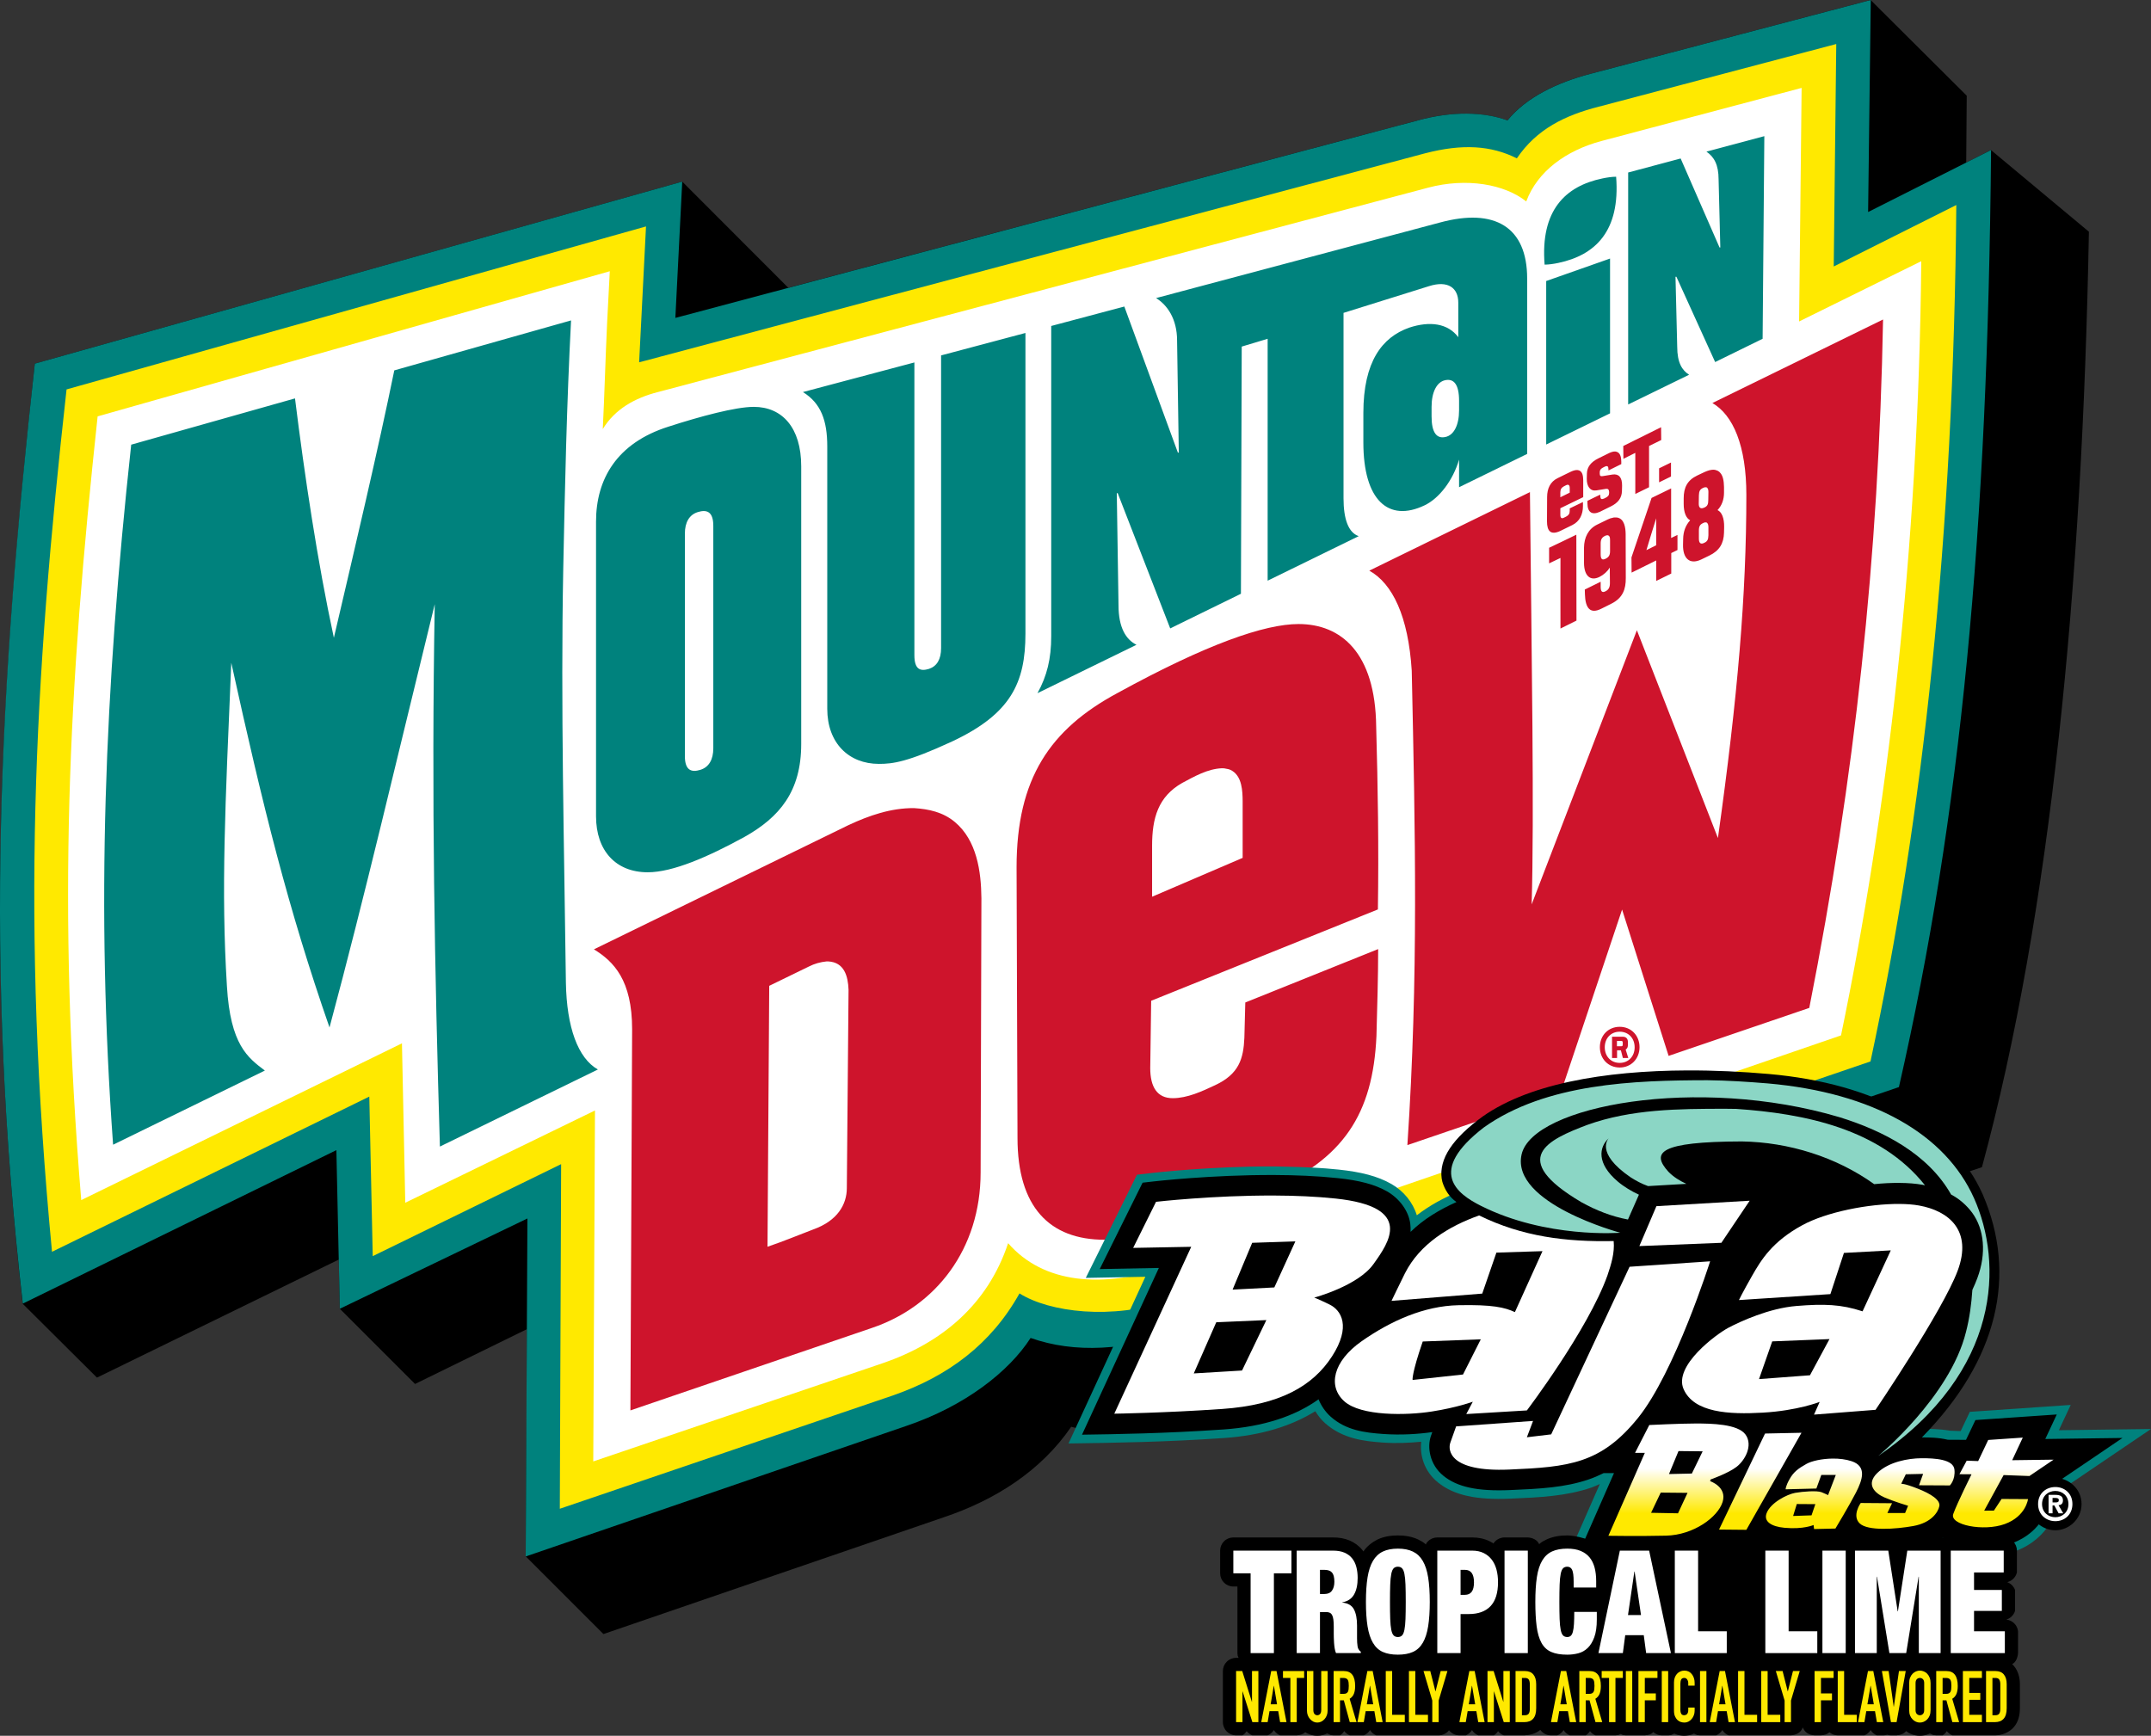 <?xml version="1.0" encoding="UTF-8"?>
<!DOCTYPE svg PUBLIC "-//W3C//DTD SVG 1.1//EN" "http://www.w3.org/Graphics/SVG/1.1/DTD/svg11.dtd">
<svg version="1.1" xmlns="http://www.w3.org/2000/svg" xmlns:xlink="http://www.w3.org/1999/xlink" x="0" y="0" width="1512.898" height="1221.035" viewBox="0, 0, 1512.898, 1221.035">
  <rect x="0" y="0" width="1512.898" height="1221.035" fill="#333333" stroke="none"/>
  <defs>
    <linearGradient id="Gradient_1" gradientUnits="userSpaceOnUse" x1="1287.818" y1="1001.375" x2="1287.818" y2="1080.508">
      <stop offset="0.401" stop-color="#FFFFFF"/>
      <stop offset="0.8" stop-color="#FFE900"/>
    </linearGradient>
  </defs>
  <g id="Layer_1">
    <path d="M879.502,993.372 C822.501,1013.364 787.352,1012.806 753.412,1003.694 C732.211,1034.658 700.038,1055.208 663.68,1067.389 L424.427,1149.496 L369.844,1094.913 L370.681,934.977 L291.922,973.566 L239.012,920.657 L238.268,886.066 L68.197,969.103 L15.938,917.123 C-11.307,676.475 -0.055,480.739 24.493,255.805 L479.847,127.763 L554.422,202.431 L997.129,84.711 C1021.399,78.016 1043.808,78.667 1060.174,84.711 C1073.471,68.345 1095.323,58.023 1118.383,51.979 L1315.7,0 L1383.301,67.322 L1382.929,114.373 L1400.318,105.539 L1469.22,163.005 C1464.664,412.394 1442.347,642.721 1393.995,821.069 z" fill="#000000" id="path3"/>
    <path d="M369.751,1094.913 L370.96,857.147 L239.012,920.657 L236.595,809.073 L16.031,917.031 C-11.4,677.963 -0.334,479.437 24.493,255.805 L479.846,127.763 L475.011,223.632 L997.222,84.711 C1021.491,78.016 1043.901,78.666 1060.267,84.711 C1073.564,68.345 1095.416,58.023 1118.476,51.979 L1315.793,0 L1313.933,149.15 L1400.41,105.54 C1397.993,374.177 1379.303,573.074 1335.599,764.719 L833.473,935.721 C791.629,950.32 755.83,952.086 724.865,941.207 C709.709,964.825 678.744,989.095 637.551,1003.043 z" fill="#00827D" id="path4"/>
    <path d="M393.741,1061.345 L394.671,818.93 L262.165,883.648 L259.748,771.414 L36.581,880.58 C14.636,650.532 23.935,479.344 46.809,273.938 L454.368,159.286 L449.533,254.876 L1002.615,107.771 C1028.651,101.076 1048.736,102.285 1066.869,111.398 C1080.816,90.755 1100.808,81.084 1124.52,75.04 L1291.523,30.965 L1289.756,187.46 L1375.955,144.222 C1374.095,376.502 1352.615,574.376 1315.607,746.68 L823.151,914.706 C781.959,928.654 738.255,923.168 717.054,909.871 C697.062,945.67 666.749,968.08 628.531,981.47 z" fill="#FFE900" id="path5"/>
    <path d="M282.716,733.94 L57.132,844.222 C40.115,637.886 48.112,484.366 68.662,292.907 L428.891,190.808 L427.031,226.793 C425.822,252.272 425.171,277.564 423.962,301.833 C432.424,287.885 446.372,279.981 462.738,275.797 L1004.382,132.04 C1031.627,124.787 1058.315,129.623 1073.471,141.711 C1081.375,120.51 1101.367,105.911 1126.288,99.216 L1267.162,61.836 L1265.395,226.142 L1351.314,183.741 C1349.455,388.124 1327.045,573.074 1294.871,728.361 L821.851,890.901 C775.171,906.709 733.885,902.989 709.058,874.536 C694.552,918.239 661.728,944.926 621.093,958.874 L417.267,1028.056 L418.476,781.177 L285.041,846.082 z" fill="#FFFFFF" id="path6"/>
    <path d="M420.521,752.352 L309.403,806.563 C305.776,684.008 303.359,562.103 305.776,425.04 C278.531,536.066 256.68,630.076 231.759,722.783 C202.654,639.095 185.08,568.147 162.67,466.233 C158.393,567.496 155.417,625.705 159.602,693.678 C162.019,734.964 174.201,743.984 186.289,753.096 L79.541,805.261 C67.452,638.444 73.497,486.225 92.28,312.806 L207.49,280.261 C214.185,334.193 223.297,395.285 234.828,448.659 C249.427,386.172 265.792,316.991 277.322,260.548 L401.645,225.399 C398.577,284.818 397.368,340.609 396.159,400.12 C394.299,497.105 396.81,594.183 398.019,691.26 C398.577,722.876 406.573,744.449 420.521,752.352 z M470.083,300.16 C492.493,292.907 517.413,286.212 530.152,286.212 C550.144,286.212 563.534,300.811 563.534,328.056 L563.534,523.327 C563.534,556.709 548.377,574.842 523.55,588.79 C498.072,602.738 473.244,613.617 455.577,613.617 C433.167,613.617 419.219,598.46 419.219,574.191 L419.219,366.924 C419.219,337.169 433.725,311.69 470.083,300.16 z M501.698,369.9 C501.698,359.579 496.863,358.37 490.819,360.229 C484.775,362.089 481.706,367.482 481.706,375.386 L481.706,531.882 C481.706,542.203 486.542,543.412 492.586,541.553 C498.63,539.693 501.698,534.3 501.698,526.395 z M661.821,250.041 L721.239,234.233 L721.239,445.776 C721.239,480.367 710.917,502.219 669.724,521.56 C638.202,536.159 627.881,537.368 618.21,537.368 C597.009,537.368 581.852,522.769 581.852,498.592 L581.852,314.108 C581.852,295.883 577.482,283.702 564.743,275.798 L643.13,254.969 L643.13,460.84 C643.13,471.161 647.408,472.37 653.452,470.511 C658.938,468.651 661.914,463.816 661.914,455.912 L661.914,250.041 z M1025.676,212.846 C1025.676,202.525 1018.423,197.038 1005.033,201.316 L944.964,220.099 L944.964,350.559 C944.964,365.158 948.404,374.735 955.657,377.152 L891.59,408.489 L891.59,238.324 L873.364,243.811 L872.806,417.694 L823.059,442.057 L786.143,346.932 L785.492,346.932 L786.701,425.784 C786.701,441.592 792.001,449.961 799.347,453.587 L729.701,487.62 C736.396,475.532 739.371,463.351 739.371,447.636 L739.371,229.305 L790.792,215.636 L828.452,318.385 L829.103,318.385 L827.894,239.533 C827.894,224.376 821.013,214.52 813.109,209.685 L1012.937,156.496 C1051.154,146.175 1074.122,159.472 1074.122,195.923 L1074.122,319.315 L1026.234,342.748 L1026.234,323.314 C1021.956,337.913 1012.286,350.559 1001.964,355.487 C976.486,367.668 958.912,351.861 958.912,311.226 L958.912,290.583 C958.912,254.225 972.209,237.209 991.085,230.514 C1005.684,225.678 1018.423,227.445 1025.676,237.209 z M1016.563,267.429 C1010.519,268.638 1006.893,275.891 1006.893,286.212 L1006.893,292.907 C1006.893,304.438 1010.519,308.715 1016.563,307.413 C1022.607,306.204 1026.234,298.951 1026.234,288.63 L1026.234,281.935 C1026.234,270.498 1022.607,266.22 1016.563,267.429 z M1096.066,184.95 C1092.998,185.601 1089.371,186.159 1086.396,186.159 C1083.327,147.942 1100.995,130.925 1127.031,125.532 C1130.099,124.881 1133.726,124.323 1136.701,124.323 C1139.677,162.541 1122.102,179.464 1096.066,184.95 z M1132.424,290.769 L1087.512,312.713 L1087.512,197.689 L1132.424,181.882 z M1145.163,284.538 L1145.163,121.348 L1182.079,111.491 L1209.417,174.071 L1209.975,174.071 L1208.766,126.183 C1208.766,115.862 1205.604,110.375 1200.211,106.656 L1240.939,95.776 L1239.73,238.324 L1206.348,254.69 L1179.103,194.714 L1178.452,194.714 L1179.661,243.811 C1179.661,255.341 1183.194,260.548 1188.03,263.617 z" fill="#00827D" id="path7-5"/>
    <path d="M642.842,568.472 L642.842,568.472 C626.646,568.367 611.324,573.649 596.823,580.42 L417.731,667.827 C431.679,676.382 444.604,689.493 444.604,724.084 L443.395,992.163 L613.281,934.14 C658.194,918.983 689.716,878.72 689.716,824.788 L690.274,631.935 C690.098,612.984 687.02,591.069 671.501,578.178 C663.207,571.289 653.334,569.145 642.842,568.472 L642.842,568.472 z M581.439,676.311 L582.542,676.323 C593.781,676.928 596.458,686.566 596.823,696.281 L595.614,835.76 C595.614,847.291 589.012,858.821 571.995,864.865 C559.256,869.701 552.561,872.676 539.822,877.046 L541.031,693.491 L568.927,679.915 C572.938,677.858 576.986,676.778 581.439,676.311 L581.439,676.311 z M913.348,438.988 L913.348,438.988 C889.637,438.988 849.002,452.936 785.957,487.527 C738.627,513.005 715.008,547.596 715.008,610.083 L715.659,800.519 C715.659,849.058 738.162,872.118 776.937,872.118 C806.693,872.118 835.798,860.588 891.59,838.178 C944.964,815.676 965.606,783.595 968.117,728.919 C968.675,707.626 969.326,687.633 969.326,667.641 L875.875,705.208 L875.224,730.035 C874.573,744.634 871.598,755.513 854.581,763.417 C845.469,767.695 835.147,772.53 824.826,772.53 C813.853,772.53 809.018,764.626 809.018,751.329 L809.669,703.999 L969.139,639.745 C969.791,596.693 969.14,553.64 967.931,511.145 C967.373,458.98 943.104,438.988 913.348,438.988 L913.348,438.988 z M859.416,540.436 L861.082,540.508 C863.592,540.998 864.655,540.951 866.84,542.357 C873.55,546.677 873.942,556.372 874.015,563.497 L874.015,603.481 L810.32,630.819 L810.32,595.019 C810.32,575.585 814.504,560.428 831.521,550.758 C840.181,546.152 849.352,540.851 859.416,540.436 z M1324.44,224.748 L1324.44,224.748 L1204.395,283.515 C1218.994,291.977 1228.292,313.55 1228.292,348.141 C1228.292,418.531 1222.248,490.038 1208.3,589.533 L1151.3,443.358 L1077.282,636.212 C1079.142,572.516 1077.283,463.258 1076.074,346.188 L963.095,401.422 C979.461,410.534 990.527,433.595 992.944,471.812 C995.362,584.047 997.78,687.261 989.876,805.54 L1097.739,768.717 L1140.885,639.838 L1173.616,742.774 L1272.554,709.02 C1304.634,546.48 1321.372,392.123 1324.44,224.748 L1324.44,224.748 z M1139.212,722.317 C1131.122,722.317 1125.264,728.454 1125.264,736.637 C1125.264,744.82 1131.122,750.957 1139.212,750.957 C1147.208,750.957 1153.16,744.82 1153.16,736.637 C1153.16,728.454 1147.302,722.317 1139.212,722.317 L1139.212,722.317 z M1139.212,725.758 C1145.256,725.758 1149.719,730.221 1149.719,736.73 C1149.719,743.146 1145.349,747.703 1139.212,747.702 C1133.075,747.703 1128.704,743.146 1128.704,736.73 C1128.704,730.314 1133.075,725.758 1139.212,725.758 L1139.212,725.758 z M1141.257,729.291 L1133.818,729.291 L1133.818,744.262 L1137.352,744.262 L1137.352,738.869 L1140.048,738.869 L1141.443,744.262 L1145.256,744.262 L1143.396,738.311 C1144.512,737.66 1144.977,736.637 1144.977,735.056 L1144.977,733.011 C1144.977,730.686 1143.768,729.291 1141.257,729.291 L1141.257,729.291 z M1140.327,732.267 C1141.071,732.267 1141.35,732.639 1141.35,733.383 L1141.35,734.963 C1141.35,735.707 1140.978,735.986 1140.328,735.986 L1137.259,735.986 L1137.259,732.267 L1140.327,732.267 z M1108.712,376.129 C1101.087,379.849 1097.275,381.708 1089.557,385.335 L1089.557,396.307 C1092.812,394.82 1094.392,393.983 1097.554,392.495 C1097.554,412.115 1097.461,421.972 1097.554,442.149 C1102.11,439.918 1104.342,438.802 1108.805,436.57 C1108.712,412.022 1108.805,400.12 1108.712,376.129 z M1136.25,364.005 L1135.059,364.04 C1131.747,364.914 1133.164,364.392 1130.75,365.436 C1127.774,366.924 1126.287,367.668 1123.311,369.062 C1117.081,372.131 1114.198,378.082 1114.105,385.242 L1114.105,396.121 C1114.198,405.141 1118.569,408.953 1124.892,405.885 C1128.053,404.304 1130.564,401.98 1132.238,399.283 C1132.331,403.467 1132.331,405.606 1132.331,409.79 C1132.424,413.045 1131.494,414.812 1129.262,415.927 C1129.169,415.927 1129.169,416.02 1129.076,416.02 C1126.844,417.136 1125.822,416.02 1125.822,412.859 L1125.822,409.232 C1121.358,411.371 1119.127,412.487 1114.663,414.719 C1114.663,416.02 1114.756,416.764 1114.756,418.066 C1115.035,427.737 1118.383,432.2 1126.287,428.202 C1129.076,426.807 1130.564,426.063 1133.354,424.668 C1141.35,420.67 1143.582,414.533 1143.489,406.536 C1143.489,394.076 1143.396,387.939 1143.396,375.664 C1143.332,371.464 1142.623,364.978 1137.432,364.066 L1136.25,364.005 z M1131.03,376.544 C1131.326,376.79 1131.704,376.961 1131.919,377.28 C1132.442,378.059 1132.404,379.233 1132.424,380.128 L1132.424,387.753 C1132.424,390.542 1131.494,391.937 1129.448,392.96 C1129.355,392.96 1129.355,393.053 1129.262,393.053 C1127.03,394.169 1125.822,393.518 1125.822,389.891 L1125.822,382.266 C1125.822,379.477 1126.752,378.082 1128.704,377.059 C1128.797,377.059 1128.797,377.059 1128.89,376.966 C1130.119,376.472 1129.416,376.657 1131.03,376.544 z M1175.383,343.584 C1169.897,346.281 1167.107,347.583 1161.621,350.279 C1155.949,367.017 1153.16,375.292 1147.487,392.123 C1147.487,396.4 1147.487,398.539 1147.58,402.816 C1154.554,399.376 1157.995,397.609 1164.876,394.262 L1164.876,408.674 C1169.153,406.629 1171.292,405.513 1175.476,403.467 L1175.476,389.054 C1177.243,388.218 1178.08,387.753 1179.847,386.916 L1179.846,376.315 C1178.08,377.152 1177.15,377.617 1175.383,378.454 L1175.383,343.584 z M1164.876,364.599 L1164.876,383.568 C1162.086,384.963 1160.691,385.614 1157.995,387.009 C1160.691,377.989 1162.086,373.526 1164.876,364.599 z M1206.158,330.509 C1203.567,330.15 1201.228,331.045 1198.909,332.054 C1196.863,332.984 1195.84,333.449 1193.795,334.471 C1186.728,337.819 1184.217,343.026 1184.217,350.558 L1184.217,354.556 C1184.217,360.322 1185.891,364.599 1188.773,365.994 C1185.519,369.527 1183.938,373.991 1183.845,379.105 C1183.845,380.779 1183.752,381.615 1183.752,383.196 C1183.566,392.588 1188.215,397.516 1196.491,393.611 C1198.816,392.495 1199.932,391.937 1202.256,390.821 C1209.416,387.381 1212.392,382.173 1212.578,374.735 C1212.578,373.154 1212.671,372.317 1212.671,370.736 C1212.764,364.599 1211.09,360.229 1208.021,358.834 C1211.09,355.579 1212.578,351.395 1212.578,346.56 L1212.578,342.561 C1212.453,338.687 1212.117,333.461 1208.291,331.26 C1207.638,330.885 1206.869,330.76 1206.158,330.509 z M1200.171,367.491 C1201.471,368.179 1201.529,369.431 1201.605,370.736 L1201.605,376.501 C1201.512,379.663 1200.862,380.872 1198.63,381.894 C1198.537,381.894 1198.444,381.894 1198.444,381.987 C1196.305,383.01 1194.91,382.173 1194.91,379.012 L1194.91,373.247 C1194.91,370.271 1195.654,368.969 1197.886,367.947 C1197.979,367.947 1197.979,367.854 1198.072,367.854 C1199.269,367.373 1198.58,367.545 1200.171,367.491 z M1200.171,342.773 C1201.493,343.435 1201.531,344.7 1201.605,346.002 C1201.512,348.233 1201.512,349.442 1201.512,351.674 C1201.512,354.743 1200.955,356.044 1198.723,357.067 C1198.63,357.067 1198.537,357.067 1198.444,357.16 C1196.212,358.183 1194.724,357.253 1194.817,354.185 C1194.91,351.953 1194.91,350.744 1194.91,348.512 C1195.003,345.444 1195.654,344.235 1197.886,343.212 C1197.979,343.212 1197.979,343.212 1198.072,343.119 C1199.273,342.671 1198.583,342.835 1200.171,342.773 z M1109.38,330.649 C1107.641,330.593 1106.073,331.26 1104.528,331.961 C1100.994,333.728 1099.227,334.565 1095.601,336.331 C1090.394,338.842 1088.162,343.677 1088.162,349.628 C1088.069,356.509 1088.069,359.857 1088.069,366.738 C1088.069,373.712 1090.766,376.594 1097.368,373.526 C1100.808,371.852 1102.482,371.015 1105.922,369.341 C1111.13,366.738 1113.361,361.81 1113.361,356.044 L1113.361,353.162 C1109.642,354.929 1107.782,355.858 1104.063,357.625 L1104.063,359.392 C1104.063,361.345 1103.226,362.553 1101.552,363.39 C1100.901,363.762 1100.529,363.855 1099.878,364.227 C1098.391,364.971 1097.461,364.413 1097.461,362.181 L1097.461,357.532 C1103.877,354.464 1107.131,352.883 1113.547,349.721 L1113.547,337.819 C1113.475,335.473 1113.335,332.078 1110.784,330.967 C1110.344,330.775 1109.848,330.755 1109.38,330.649 z M1103.105,341.016 C1104.003,341.507 1104.015,342.4 1104.063,343.305 L1104.063,346.56 C1101.459,347.862 1100.157,348.512 1097.461,349.814 L1097.461,346.281 C1097.461,344.235 1098.298,343.026 1099.971,342.096 C1100.622,341.725 1100.994,341.632 1101.645,341.26 C1102.484,340.939 1102.004,341.053 1103.105,341.016 z M1136.3,317.637 C1134.716,317.485 1133.282,318.044 1131.866,318.664 C1128.797,320.152 1127.216,320.989 1124.148,322.476 C1119.034,324.987 1116.244,328.52 1116.151,333.077 C1116.058,334.565 1116.058,335.308 1116.058,336.703 C1115.965,342.282 1118.569,345.63 1122.753,344.979 C1125.543,344.514 1126.938,344.328 1129.727,343.863 C1130.843,343.77 1131.68,344.235 1131.773,346.002 L1131.773,346.746 C1131.773,348.512 1130.936,349.349 1129.262,350.186 C1128.797,350.465 1128.611,350.558 1128.146,350.744 C1126.38,351.488 1125.636,351.116 1125.543,348.884 L1125.543,347.954 C1121.916,349.628 1120.15,350.558 1116.523,352.325 L1116.523,354.092 C1116.523,360.322 1119.685,362.553 1125.264,360.043 C1128.332,358.462 1129.913,357.718 1132.982,356.23 C1138.096,353.72 1140.7,350.279 1140.792,345.351 C1140.885,343.863 1140.885,343.119 1140.885,341.724 C1140.978,335.68 1138.468,333.17 1134.097,333.821 C1131.308,334.286 1130.006,334.472 1127.216,334.936 C1125.822,335.122 1125.171,334.844 1125.171,333.17 L1125.171,332.333 C1125.171,330.38 1126.194,329.543 1127.681,328.799 C1128.146,328.52 1128.332,328.427 1128.797,328.241 C1130.564,327.405 1131.308,328.055 1131.308,330.194 L1131.308,330.938 C1134.934,329.171 1136.701,328.241 1140.327,326.475 L1140.327,324.801 C1140.259,322.456 1140.037,319.25 1137.624,318.028 C1137.214,317.82 1136.742,317.768 1136.301,317.638 z M1168.316,300.531 C1157.716,305.832 1152.323,308.435 1141.722,313.736 C1141.815,317.362 1141.815,319.129 1141.815,322.755 C1145.163,321.082 1146.836,320.245 1150.184,318.571 L1150.184,347.49 C1154.089,345.537 1155.949,344.7 1159.854,342.747 L1159.854,313.735 C1163.388,312.062 1164.969,311.225 1168.409,309.551 C1168.316,305.925 1168.316,304.158 1168.316,300.532 z M1175.29,325.359 C1171.943,327.033 1170.269,327.777 1166.921,329.45 L1166.921,339.307 C1170.269,337.633 1171.943,336.889 1175.29,335.215 L1175.29,325.359 z" fill="#CE142C"/>
    <path d="M896.403,820.536 C851.59,820.351 810.743,825.087 810.743,825.087 L799.688,826.358 L763.68,898.95 L805.579,898.164 L751.535,1015.428 C784.034,1014.955 819.733,1014.442 860.949,1011.591 C887.112,1009.783 908.283,1003.15 925.112,992.738 C927.008,995.769 929.182,998.644 931.925,1001.09 C944.294,1012.117 959.271,1013.833 972.556,1014.78 C982.131,1015.457 991.216,1015.007 999.629,1014.21 C998.526,1023.693 1001.594,1034.864 1011.361,1042.811 C1022.802,1052.114 1038.809,1055.238 1062.286,1054.243 C1083.525,1053.341 1101.604,1052.487 1119.355,1046.432 C1121.393,1045.743 1123.282,1044.788 1125.234,1043.95 L1100.529,1100.154 C1131.328,1100.671 1152.733,1101.041 1172.713,1100.58 C1180.721,1100.395 1188.094,1098.635 1194.842,1096.161 L1240.574,1096.586 L1242.819,1092.636 C1246.536,1093.839 1250.197,1094.636 1253.625,1094.958 C1255.333,1095.114 1256.633,1095.034 1258.156,1095.07 L1303.101,1095.307 L1304.517,1092.957 C1311.967,1096.073 1319.104,1095.723 1324.55,1095.772 C1333.531,1095.852 1342.465,1094.805 1349.859,1093.462 C1356.074,1092.335 1361.302,1090.065 1365.978,1087.347 C1371.375,1090.82 1376.772,1092.444 1381.8,1093.426 C1392.675,1095.559 1405.181,1095.675 1417.543,1091.157 C1429.496,1086.786 1437.487,1078.883 1441.83,1071.621 C1446.208,1064.295 1447.139,1056.866 1447.139,1056.866 L1447.147,1056.805 L1448.021,1049.199 L1512.898,1005.248 L1448.097,1006.11 L1456.441,988.306 L1385.477,993.175 L1379.042,1006.707 L1371.692,1006.455 C1363.737,1005.119 1356.804,1005.128 1351.699,1005.159 C1346.418,1005.188 1340.091,1005.633 1333.451,1007.161 C1374.764,943.017 1389.335,919.199 1396.111,901.047 C1403.076,882.378 1401.665,863.295 1391.668,849.683 C1381.916,836.398 1367.173,830.356 1353.343,827.874 C1347.87,826.895 1342.188,826.495 1336.294,826.45 C1310.88,826.25 1280.194,831.663 1257.719,843.96 C1256.553,844.602 1255.554,845.288 1254.448,845.945 L1270.67,821.815 L1151.189,828.788 L1143.514,846.743 C1133.943,837.028 1121.088,831.884 1108.064,829.249 C1100.245,827.665 1092.033,826.932 1083.632,826.96 C1075.229,826.987 1066.623,827.782 1058.014,829.281 C1036.586,833.007 1014.445,841.097 996.521,854.9 C993.767,845.838 987.303,837.866 978.671,832.91 C968.862,827.284 956.997,824.402 941.581,822.765 C929.495,821.486 917.012,820.961 904.686,820.736 z" fill="#00827D"/>
    <path d="M1186.672,753.004 C1205.898,752.932 1225.277,753.854 1243.995,755.503 C1319.542,762.15 1373.108,792.311 1394.528,840.184 C1418.938,896.729 1405.416,956.513 1351.735,1011.194 L1351.735,1011.194 C1356.796,1011.166 1363.151,1011.187 1369.983,1012.811 L1382.791,1012.878 L1389.415,998.957 L1446.622,995.031 L1438.541,1012.277 L1492.825,1011.551 L1442.344,1045.754 L1441.156,1056.052 C1441.156,1056.052 1440.286,1062.427 1436.646,1068.521 C1433,1074.617 1426.015,1081.63 1415.47,1085.482 C1404.375,1089.541 1393.02,1089.476 1382.959,1087.503 C1377.931,1086.517 1373.339,1086.659 1368.508,1083.331 C1367.854,1082.881 1367.184,1082.216 1366.514,1081.651 C1361.843,1085.047 1355.909,1086.229 1348.78,1087.524 C1341.687,1088.807 1333.07,1089.809 1324.601,1089.737 C1317.316,1089.672 1310.018,1090.435 1302.247,1085.017 L1299.637,1089.352 L1254.187,1088.947 C1249.375,1088.498 1244.732,1087.68 1240.088,1085.214 L1237.077,1090.515 L1194.041,1090.118 C1187.477,1092.652 1180.303,1094.364 1172.573,1094.545 C1152.764,1095.002 1131.425,1094.633 1109.712,1094.268 L1135.198,1036.284 L1127.888,1036.284 C1124.464,1037.992 1120.983,1039.5 1117.407,1040.718 C1100.687,1046.42 1083.236,1047.31 1062.029,1048.212 C1039.197,1049.178 1024.987,1046.107 1015.175,1038.128 C1005.359,1030.144 1003.755,1017.811 1006.441,1010.128 C1006.866,1008.913 1006.963,1008.668 1007.404,1007.422 C997.568,1008.844 985.318,1009.631 972.981,1008.756 C959.904,1007.826 946.745,1006.21 935.939,996.579 C932.178,993.226 929.318,988.989 927.39,984.37 C910.91,996.17 888.82,1003.612 860.536,1005.569 C819.504,1008.408 783.945,1008.917 761.03,1009.25 L815.089,891.946 L773.505,892.727 L803.638,831.98 L811.437,831.085 C811.437,831.085 852.007,826.39 896.379,826.575 C911.171,826.634 926.431,827.233 940.943,828.772 C955.939,830.359 966.917,833.131 975.667,838.15 C984.412,843.167 990.827,852.029 991.914,860.941 C992.155,862.903 992.179,864.759 992.123,866.568 C1001.416,857.478 1012.63,850.882 1024.409,845.588 C1019.442,842.172 1016.262,837.092 1014.49,831.426 C1012.858,825.123 1013.965,817.797 1018.071,810.559 C1022.172,803.326 1029.101,795.892 1039.699,787.745 C1072.711,762.375 1128.999,753.216 1186.672,753.004 z" fill="#000000"/>
    <path d="M1040.343,855.017 C1070.772,869.955 1101.516,873.713 1134.971,873.033 C1135.745,881.386 1133.211,889.421 1130.583,897.238 C1116.801,935.607 1073.925,992.18 1073.925,992.18 L1031.302,994.734 L1035.897,986.057 C1035.897,986.057 1024.922,990.14 1007.055,992.946 C989.192,995.753 957.287,996.266 945.546,985.801 C933.806,975.336 937.382,957.725 957.8,943.434 C978.217,929.144 1001.694,918.677 1025.688,918.168 C1049.678,917.655 1058.356,919.701 1065.5,923.016 L1084.9,880.141 L1052.486,881.159 L1042.533,910 L978.726,915.105 C978.726,915.105 984.3,903.473 988.169,895.707 C998.671,875.009 1019.113,862.552 1040.343,855.017 z M1041.51,942.158 L1000.675,943.691 C992.764,966.659 993.53,970.744 993.53,970.744 L1029.005,966.915 L1041.51,942.158 z" fill="#FFFFFF"/>
    <path d="M1213.399,779.97 L1221.167,780.065 C1269.233,783.353 1322.344,793.985 1353.959,833.821 L1352.337,833.479 C1347.272,832.573 1341.916,832.184 1336.25,832.14 C1330.222,832.065 1324.201,832.402 1318.207,833.005 C1291.402,813.811 1258.038,803.48 1225.148,802.957 C1166.434,803.106 1161.447,810.921 1173.391,824.193 C1176.951,827.901 1181.448,830.652 1186.09,832.799 L1159.161,834.371 C1154.806,832.82 1150.732,830.654 1146.847,828.174 C1121.229,810.603 1131.586,800.635 1131.586,800.635 C1124.621,806.939 1122.802,818.387 1137.882,831.182 C1142.084,834.747 1147.728,838.154 1152.733,840.413 L1145.021,857.888 C1133.498,855.748 1122.556,851.422 1112.343,845.757 C1059.976,814.822 1089.119,801.63 1116.325,791.345 C1147.342,780.164 1180.836,779.99 1213.399,779.97 z" fill="#8BD6C5"/>
    <path d="M896.318,841.013 C852.997,840.837 813.089,845.428 813.089,845.428 L797.01,877.843 L837.844,877.077 L783.737,994.478 C783.737,994.478 818.959,993.969 859.537,991.162 C900.12,988.351 923.344,975.083 936.869,954.152 C950.398,933.225 943.505,921.742 935.085,917.655 C926.66,913.574 924.366,912.808 924.366,912.808 C924.366,912.808 954.993,904.64 965.964,889.327 C976.938,874.014 994.805,849.001 939.423,843.131 C925.577,841.663 910.757,841.074 896.318,841.013 z M911.095,873.248 L896.291,905.663 L866.939,907.194 L880.721,874.27 z M890.677,928.63 L873.575,964.108 L839.633,966.15 L855.455,930.162 z M890.677,928.63" fill="#FFFFFF"/>
    <path d="M1200.974,759.888 C1215.148,760.056 1229.289,760.984 1243.409,762.146 C1317.489,768.662 1368.288,797.869 1388.437,842.906 C1408.585,887.947 1408.233,964.301 1321.118,1024.158 C1321.118,1024.158 1371.492,982.673 1382.751,937.042 C1385.283,927.316 1386.579,917.359 1387.266,907.354 C1389.958,901.268 1388.815,904.045 1390.774,899.054 C1397.21,881.82 1395.702,864.799 1387.081,853.055 C1383.156,847.801 1378.135,843.367 1372.315,840.317 C1356.015,811.537 1324.246,795.329 1293.855,785.919 C1194.294,756.288 1077.912,777.76 1070.205,812.132 C1062.502,846.507 1139.623,867.191 1139.623,867.191 C1139.623,867.191 1087.402,871.383 1041.395,848.147 C1024.981,839.857 1003.19,824.217 1043.765,793.033 C1087.463,762.052 1149.352,759.943 1200.974,759.888 z" fill="#8BD6C5"/>
    <path d="M1336.134,846.928 C1314.321,846.755 1284.641,852.574 1267.547,861.928 C1246.504,873.44 1238.762,886.147 1232.21,897.659 C1225.658,909.171 1223.079,914.531 1223.079,914.531 L1287.395,910.362 L1296.927,881.38 L1329.878,879.595 L1310.026,922.471 C1294.942,917.511 1283.028,917.114 1263.573,918.702 C1244.122,920.29 1224.07,929.621 1215.734,933.988 C1207.397,938.353 1176.828,960.784 1184.173,977.26 C1191.515,993.737 1215.734,995.127 1239.953,993.737 C1264.171,992.349 1279.853,986.194 1279.853,986.194 L1275.884,995.127 L1319.157,991.751 C1319.157,991.751 1366.403,922.074 1376.924,893.886 C1387.446,865.697 1370.77,851.804 1349.731,848.03 C1345.785,847.325 1341.166,846.964 1336.134,846.928 z M1286.766,941.994 L1273.024,967.452 L1237.198,970.147 L1246.492,943.611 z M1286.766,941.994" fill="#FFFFFF"/>
    <path d="M1230.63,844.662 L1165.038,848.491 L1153.042,876.568 L1210.721,874.27 z M1202.81,887.285 L1146.153,891.115 L1091.023,1009.025 L1073.925,1011.066 L1078.264,999.582 L1024.156,1003.411 C1024.156,1003.411 1021.859,1009.791 1020.071,1014.896 C1018.286,1020 1019.308,1035.569 1061.419,1033.781 C1103.529,1031.997 1125.987,1029.7 1152.023,997.542 C1178.054,965.383 1202.81,887.285 1202.81,887.285 z M1202.81,887.285" fill="#FFFFFF"/>
    <path d="M1445.62,1076.505 C1436.206,1076.505 1427.064,1068.837 1427.064,1058.034 C1427.064,1047.234 1436.259,1039.643 1445.62,1039.643 C1454.925,1039.643 1464.052,1047.259 1464.052,1058.034 C1464.052,1068.772 1455.018,1076.505 1445.62,1076.505 z" fill="#000000"/>
    <path d="M1445.61,1067.306 C1440.665,1067.306 1436.27,1063.87 1436.27,1058.047 C1436.27,1052.222 1440.679,1048.831 1445.61,1048.831 C1450.536,1048.831 1454.836,1052.222 1454.836,1058.047 C1454.836,1063.87 1450.488,1067.306 1445.61,1067.306 z M1445.624,1046.058 C1439.202,1046.058 1433.475,1050.472 1433.475,1058.03 C1433.475,1065.592 1439.202,1070.083 1445.624,1070.083 C1452.045,1070.083 1457.631,1065.62 1457.631,1058.03 C1457.631,1050.443 1451.978,1046.058 1445.624,1046.058 z M1445.624,1046.058" fill="#FFFFFF"/>
    <path d="M1446.028,1056.875 L1443.654,1056.875 L1443.654,1053.748 L1445.51,1053.748 C1446.601,1053.748 1448.065,1053.904 1448.065,1055.221 C1448.065,1056.617 1447.296,1056.875 1446.028,1056.875 z M1447.859,1058.863 C1449.587,1058.735 1450.969,1057.902 1450.969,1055.448 C1450.969,1052.544 1448.961,1051.577 1445.688,1051.577 L1440.846,1051.577 L1440.846,1064.543 L1443.654,1064.543 L1443.654,1059.039 L1444.919,1059.039 L1447.919,1064.543 L1451.16,1064.543 z M1447.859,1058.863" fill="#FFFFFF"/>
    <path d="M1102.326,1080.118 C1106.919,1080.118 1121.649,1082.335 1128.312,1090.815 C1134.282,1085.744 1139.316,1081.532 1139.316,1081.532 L1159.916,1081.532 C1164.462,1081.653 1167.68,1084.563 1168.964,1088.786 C1170.484,1085.105 1169.539,1086.538 1171.409,1084.253 C1173.148,1082.51 1175.51,1081.532 1177.971,1081.532 L1328.117,1081.532 C1331.402,1081.579 1334.414,1083.361 1336.042,1086.214 C1337.157,1083.984 1339.122,1082.297 1341.498,1081.532 L1409.316,1081.532 C1411.777,1081.532 1414.135,1082.51 1415.874,1084.253 C1417.617,1085.997 1418.591,1088.355 1418.591,1090.82 L1418.59,1106.156 C1417.77,1109.529 1415.139,1112.16 1411.764,1112.98 C1414.319,1113.916 1416.331,1115.924 1417.271,1118.474 L1417.27,1133.209 C1416.361,1136.128 1414.075,1138.413 1411.152,1139.319 C1415.485,1139.788 1418.907,1143.207 1419.377,1147.538 L1419.377,1162.889 C1419.177,1165.627 1418.049,1169.418 1415.197,1170.618 C1415.766,1171.024 1415.237,1170.641 1416.553,1172.027 C1419.68,1175.804 1420.684,1180.469 1420.684,1184.806 L1420.684,1201.613 C1420.684,1206.286 1419.774,1211.204 1416.206,1215.215 C1412.866,1218.976 1407.658,1220.731 1403.138,1220.731 L1373.188,1220.731 C1371.646,1220.112 1370.301,1219.082 1369.293,1217.762 C1368.54,1218.967 1367.524,1219.984 1366.319,1220.731 L1361.834,1220.731 C1359.01,1220.446 1360.542,1220.785 1357.313,1219.427 L1356.617,1219.762 C1356.604,1219.77 1356.587,1219.778 1356.57,1219.783 C1354.656,1220.569 1352.495,1221.035 1350.337,1221.035 C1348.179,1221.035 1346.013,1220.569 1344.104,1219.783 C1344.095,1219.783 1344.086,1219.778 1344.077,1219.774 C1341.886,1218.712 1343.028,1219.363 1340.7,1217.739 C1338.891,1219.787 1336.574,1220.5 1333.956,1220.731 L1329.991,1220.731 C1328.029,1220.556 1328.859,1220.775 1327.461,1220.26 C1325.274,1220.75 1326.242,1220.641 1324.579,1220.731 L1320.089,1220.731 C1318.277,1219.996 1316.739,1218.707 1315.706,1217.044 C1314.672,1218.702 1313.142,1219.993 1311.335,1220.731 L1292.572,1220.731 C1290.405,1220.738 1288.337,1219.927 1286.669,1218.559 C1285.091,1220.141 1282.872,1220.525 1280.763,1220.731 L1276.276,1220.731 C1272.335,1220.472 1269.541,1218.912 1267.978,1215.197 C1266.647,1218.946 1263.364,1220.359 1259.679,1220.731 L1215.781,1220.731 C1213.969,1219.996 1212.436,1218.707 1211.398,1217.044 C1210.368,1218.702 1208.839,1219.993 1207.028,1220.731 L1195.705,1220.731 C1192.986,1220.462 1194.448,1220.785 1191.382,1219.513 C1189.352,1220.607 1187.047,1220.89 1184.786,1221.031 L1184.786,1221.035 C1183,1221.035 1181.198,1220.748 1179.488,1220.222 C1177.74,1219.571 1178.313,1219.898 1177.645,1219.503 C1174.555,1220.785 1176.026,1220.461 1173.298,1220.731 L1168.811,1220.731 C1166.567,1220.755 1164.478,1219.849 1162.764,1218.444 C1161.343,1220.218 1158.973,1220.519 1156.875,1220.731 L1143.528,1220.731 C1141.052,1220.486 1142.272,1220.784 1139.879,1219.792 C1137.474,1220.786 1138.698,1220.489 1136.218,1220.731 L1122.176,1220.731 C1120.637,1220.108 1119.296,1219.082 1118.288,1217.762 C1117.535,1218.967 1116.515,1219.984 1115.305,1220.731 L1104.121,1220.731 C1102.305,1219.996 1100.771,1218.707 1099.737,1217.044 C1098.704,1218.702 1097.174,1219.993 1095.362,1220.731 L1090.864,1220.731 C1088.095,1220.731 1085.468,1219.493 1083.708,1217.351 L1083.383,1216.909 C1080.162,1219.535 1076.27,1220.535 1072.198,1220.731 L1057.668,1220.731 C1056.088,1220.137 1054.703,1219.121 1053.656,1217.797 C1052.914,1218.984 1051.905,1219.988 1050.718,1220.731 L1039.707,1220.731 C1037.891,1219.996 1036.358,1218.707 1035.323,1217.044 C1034.29,1218.702 1032.761,1219.993 1030.949,1220.731 L1026.45,1220.731 C1023.678,1220.731 1021.055,1219.493 1019.294,1217.351 L1019.151,1217.157 L1018.444,1218.018 C1016.701,1219.758 1014.339,1220.735 1011.878,1220.731 L967.984,1220.731 C966.169,1219.996 964.635,1218.707 963.601,1217.044 C962.567,1218.702 961.038,1219.993 959.226,1220.731 L949.362,1220.731 C947.82,1220.112 946.473,1219.082 945.46,1217.762 C944.713,1218.967 943.696,1219.984 942.492,1220.731 L938.001,1220.731 C935.169,1220.445 936.709,1220.785 933.455,1219.416 C933.424,1219.428 933.44,1219.421 933.409,1219.437 C931.294,1220.471 928.859,1221.035 926.504,1221.035 C924.151,1221.035 921.685,1220.462 919.567,1219.402 C919.549,1219.395 919.532,1219.386 919.52,1219.381 C918.073,1218.549 918.527,1218.903 918.028,1218.508 C916.437,1220.113 914.198,1220.522 912.06,1220.731 L900.354,1220.731 C898.538,1219.996 897.005,1218.707 895.97,1217.044 C894.937,1218.702 893.408,1219.993 891.595,1220.731 L880.842,1220.731 C879.262,1220.137 877.874,1219.121 876.827,1217.797 C876.083,1218.984 875.079,1219.988 873.892,1220.731 L869.401,1220.731 C866.94,1220.735 864.578,1219.758 862.835,1218.019 C861.096,1216.28 860.113,1213.917 860.113,1211.456 L860.113,1175.517 C860.113,1173.056 861.092,1170.694 862.831,1168.952 C864.573,1167.208 866.937,1166.229 869.401,1166.234 L871.148,1166.234 C870.284,1164.145 870.571,1165.256 870.337,1162.889 L870.337,1116.044 L867.457,1116.044 C864.996,1116.044 862.638,1115.065 860.895,1113.322 C859.156,1111.579 858.183,1109.22 858.183,1106.755 L858.183,1090.82 C858.183,1088.354 859.156,1085.996 860.895,1084.253 C862.638,1082.51 864.996,1081.532 867.457,1081.532 L937.642,1081.532 C941.701,1081.532 945.623,1082.139 949.268,1083.693 C952.699,1085.159 955.851,1087.449 958.222,1090.401 L958.933,1091.399 C961.393,1087.779 964.768,1085.133 968.596,1083.104 C973.056,1080.963 977.995,1080.118 983.181,1080.118 C988.372,1080.118 993.298,1080.963 997.754,1083.104 C999.573,1084.019 1001.38,1085.05 1002.871,1086.456 C1003.429,1085.105 1003.017,1085.888 1004.354,1084.253 C1006.098,1082.51 1008.456,1081.532 1010.916,1081.532 L1035.486,1081.532 C1039.738,1081.532 1043.95,1082.339 1047.735,1084.228 C1047.739,1084.228 1047.744,1084.228 1047.744,1084.228 C1050.331,1085.71 1049.524,1085.057 1050.427,1085.804 C1050.721,1085.094 1050.454,1085.698 1051.648,1084.244 C1053.387,1082.506 1055.75,1081.528 1058.215,1081.532 L1074.591,1081.532 C1077.756,1081.7 1081.244,1083.156 1082.558,1086.278 C1084.045,1084.796 1085.968,1083.865 1087.814,1082.928 C1087.814,1082.929 1087.818,1082.933 1087.821,1082.929 C1092.274,1080.895 1097.153,1080.118 1102.326,1080.118 L1102.326,1080.118 z" fill="#000000"/>
    <path d="M867.462,1106.764 L867.462,1090.815 L908.322,1090.815 L908.322,1106.764 L895.992,1106.764 L895.992,1162.894 L879.612,1162.894 L879.612,1106.764 z M867.462,1106.764" fill="#FFFFFF"/>
    <path d="M931.657,1121.302 C934.003,1121.302 935.737,1120.508 936.852,1118.927 C937.972,1117.346 938.527,1115.274 938.527,1112.719 C938.527,1109.69 937.984,1107.537 936.899,1106.26 C935.814,1104.982 934.041,1104.341 931.572,1104.341 L928.402,1104.341 L928.402,1121.302 z M937.647,1090.815 C940.762,1090.815 943.414,1091.29 945.619,1092.229 C947.82,1093.173 949.609,1094.498 950.989,1096.216 C952.369,1097.933 953.369,1099.966 953.984,1102.321 C954.599,1104.679 954.907,1107.238 954.907,1109.998 C954.907,1114.843 954.057,1118.743 952.356,1121.699 C950.652,1124.664 947.921,1126.484 944.167,1127.151 L944.167,1127.356 C948.097,1127.762 950.797,1129.339 952.267,1132.098 C953.737,1134.863 954.471,1138.665 954.471,1143.51 L954.471,1152.593 C954.471,1153.6 954.492,1154.557 954.561,1155.472 C954.613,1156.377 954.702,1157.202 954.821,1157.941 C954.936,1158.681 955.086,1159.257 955.257,1159.663 C955.496,1160.069 955.731,1160.454 955.962,1160.821 C956.202,1161.193 956.577,1161.547 957.112,1161.885 L957.112,1162.885 L939.676,1162.885 C939.261,1161.944 938.954,1160.839 938.75,1159.557 C938.544,1158.279 938.398,1157.002 938.309,1155.72 C938.219,1154.447 938.16,1153.221 938.129,1152.038 C938.104,1150.859 938.091,1149.905 938.091,1149.158 L938.091,1144.313 C938.091,1142.296 938.001,1140.621 937.822,1139.267 C937.647,1137.926 937.34,1136.867 936.899,1136.089 C936.464,1135.316 935.899,1134.773 935.229,1134.478 C934.55,1134.171 933.712,1134.017 932.717,1134.017 L928.402,1134.017 L928.402,1162.885 L912.022,1162.885 L912.022,1090.815 z M937.647,1090.815" fill="#FFFFFF"/>
    <path d="M977.807,1138.918 C977.926,1142.109 978.174,1144.655 978.554,1146.534 C978.93,1148.419 979.494,1149.73 980.229,1150.474 C980.963,1151.213 981.946,1151.585 983.177,1151.585 C984.407,1151.585 985.394,1151.213 986.124,1150.474 C986.859,1149.73 987.419,1148.419 987.794,1146.534 C988.179,1144.655 988.432,1142.109 988.547,1138.918 C988.666,1135.722 988.726,1131.697 988.726,1126.852 C988.726,1122.012 988.666,1117.987 988.547,1114.792 C988.432,1111.591 988.179,1109.054 987.794,1107.17 C987.419,1105.282 986.859,1103.969 986.124,1103.231 C985.394,1102.492 984.407,1102.12 983.177,1102.12 C981.946,1102.12 980.963,1102.492 980.229,1103.231 C979.494,1103.969 978.93,1105.282 978.554,1107.17 C978.174,1109.054 977.926,1111.591 977.807,1114.792 C977.686,1117.987 977.627,1122.012 977.627,1126.852 C977.627,1131.697 977.686,1135.722 977.807,1138.918 z M961.863,1109.643 C962.627,1104.897 963.887,1101.031 965.656,1098.032 C967.412,1095.04 969.732,1092.85 972.612,1091.469 C975.483,1090.089 979.007,1089.406 983.177,1089.406 C987.346,1089.406 990.871,1090.089 993.742,1091.469 C996.622,1092.85 998.941,1095.04 1000.701,1098.032 C1002.466,1101.031 1003.722,1104.897 1004.482,1109.643 C1005.247,1114.381 1005.632,1120.119 1005.632,1126.852 C1005.632,1133.581 1005.247,1139.315 1004.482,1144.066 C1003.722,1148.808 1002.466,1152.683 1000.701,1155.673 C998.941,1158.668 996.622,1160.804 993.742,1162.086 C990.871,1163.363 987.346,1163.995 983.177,1163.995 C979.007,1163.995 975.483,1163.363 972.612,1162.086 C969.732,1160.804 967.412,1158.668 965.656,1155.673 C963.887,1152.683 962.627,1148.808 961.863,1144.066 C961.097,1139.315 960.722,1133.581 960.722,1126.852 C960.722,1120.119 961.102,1114.381 961.863,1109.643 z M961.863,1109.643" fill="#FFFFFF"/>
    <path d="M1030.377,1121.905 C1032.432,1121.905 1034.004,1121.199 1035.094,1119.79 C1036.174,1118.368 1036.721,1116.146 1036.721,1113.126 C1036.721,1107.264 1034.606,1104.337 1030.377,1104.337 L1027.292,1104.337 L1027.292,1121.905 z M1035.491,1090.811 C1038.597,1090.811 1041.296,1091.388 1043.591,1092.529 C1045.877,1093.673 1047.773,1095.237 1049.268,1097.228 C1050.769,1099.211 1051.863,1101.543 1052.576,1104.243 C1053.28,1106.934 1053.627,1109.857 1053.627,1113.019 C1053.627,1120.495 1051.883,1126.096 1048.389,1129.834 C1044.894,1133.564 1039.772,1135.431 1033.021,1135.431 L1027.292,1135.431 L1027.292,1162.889 L1010.921,1162.889 L1010.921,1090.811 z M1035.491,1090.811" fill="#FFFFFF"/>
    <path d="M1058.206,1090.811 L1074.587,1090.811 L1074.587,1162.888 L1058.206,1162.888 z" fill="#FFFFFF"/>
    <path d="M1105.761,1104.341 C1105.056,1102.859 1103.911,1102.12 1102.326,1102.12 C1101.091,1102.12 1100.109,1102.492 1099.374,1103.231 C1098.644,1103.974 1098.084,1105.282 1097.708,1107.169 C1097.319,1109.054 1097.072,1111.596 1096.956,1114.792 C1096.837,1117.992 1096.777,1122.008 1096.777,1126.856 C1096.777,1131.701 1096.837,1135.722 1096.956,1138.917 C1097.072,1142.113 1097.319,1144.659 1097.708,1146.534 C1098.084,1148.419 1098.644,1149.73 1099.374,1150.474 C1100.109,1151.213 1101.091,1151.585 1102.326,1151.585 C1103.321,1151.585 1104.142,1151.303 1104.787,1150.725 C1105.432,1150.153 1105.937,1149.192 1106.286,1147.851 C1106.642,1146.505 1106.889,1144.707 1107.039,1142.455 C1107.18,1140.199 1107.257,1137.349 1107.257,1133.918 L1123.111,1133.918 L1123.111,1139.267 C1123.111,1144.313 1122.526,1148.452 1121.347,1151.687 C1120.177,1154.913 1118.617,1157.459 1116.681,1159.309 C1114.746,1161.162 1112.528,1162.406 1110.029,1163.038 C1107.539,1163.683 1104.966,1164 1102.326,1164 C1097.747,1164 1093.987,1163.363 1091.057,1162.085 C1088.117,1160.808 1085.827,1158.668 1084.186,1155.673 C1082.541,1152.683 1081.409,1148.808 1080.794,1144.066 C1080.179,1139.315 1079.871,1133.577 1079.871,1126.856 C1079.871,1119.991 1080.234,1114.164 1080.969,1109.392 C1081.704,1104.61 1082.947,1100.744 1084.712,1097.783 C1086.476,1094.823 1088.792,1092.678 1091.671,1091.371 C1094.542,1090.055 1098.101,1089.406 1102.326,1089.406 C1106.026,1089.406 1109.166,1089.935 1111.747,1091.016 C1114.327,1092.093 1116.434,1093.623 1118.048,1095.605 C1119.659,1097.595 1120.829,1099.988 1121.564,1102.778 C1122.299,1105.572 1122.667,1108.716 1122.667,1112.216 L1122.667,1116.757 L1106.821,1116.757 L1106.821,1112.719 C1106.821,1108.614 1106.466,1105.82 1105.761,1104.341 z M1105.761,1104.341" fill="#FFFFFF"/>
    <path d="M1149.526,1105.555 L1145.041,1136.141 L1154.192,1136.141 L1149.707,1105.555 z M1159.921,1090.815 L1175.241,1162.894 L1157.807,1162.894 L1156.132,1150.272 L1143.101,1150.272 L1141.426,1162.894 L1124.252,1162.894 L1139.312,1090.815 z M1159.921,1090.815" fill="#FFFFFF"/>
    <path d="M1194.356,1090.811 L1194.356,1147.547 L1214.516,1147.547 L1214.516,1162.889 L1177.971,1162.889 L1177.971,1090.811 z M1194.356,1090.811" fill="#FFFFFF"/>
    <path d="M1258.022,1090.811 L1258.022,1147.547 L1278.186,1147.547 L1278.186,1162.889 L1241.641,1162.889 L1241.641,1090.811 z M1258.022,1090.811" fill="#FFFFFF"/>
    <path d="M1281.792,1090.811 L1298.173,1090.811 L1298.173,1162.888 L1281.792,1162.888 z" fill="#FFFFFF"/>
    <path d="M1328.117,1090.811 L1334.722,1133.517 L1334.897,1133.517 L1341.502,1090.811 L1364.927,1090.811 L1364.927,1162.889 L1349.602,1162.889 L1349.602,1109.191 L1349.431,1109.191 L1340.707,1162.889 L1328.911,1162.889 L1320.191,1109.191 L1320.016,1109.191 L1320.016,1162.889 L1304.688,1162.889 L1304.688,1090.811 z M1328.117,1090.811" fill="#FFFFFF"/>
    <path d="M1409.307,1090.811 L1409.307,1106.157 L1388.437,1106.157 L1388.437,1118.474 L1407.987,1118.474 L1407.987,1133.209 L1388.437,1133.209 L1388.437,1147.547 L1410.101,1147.547 L1410.101,1162.889 L1372.057,1162.889 L1372.057,1090.811 z M1409.307,1090.811" fill="#FFFFFF"/>
    <path d="M869.401,1211.452 L869.401,1175.517 L873.717,1175.517 L880.497,1197.165 L880.586,1197.165 L880.586,1175.517 L885.077,1175.517 L885.077,1211.452 L880.847,1211.452 L873.977,1189.847 L873.887,1189.847 L873.887,1211.452 z M869.401,1211.452" fill="#FFE900"/>
    <path d="M898.197,1198.883 L895.992,1185.862 L895.907,1185.862 L893.706,1198.883 z M887.097,1211.452 L894.103,1175.517 L897.842,1175.517 L904.849,1211.452 L900.354,1211.452 L899.034,1203.724 L892.908,1203.724 L891.592,1211.452 z M887.097,1211.452" fill="#FFE900"/>
    <path d="M907.575,1211.452 L907.575,1180.362 L902.38,1180.362 L902.38,1175.517 L917.264,1175.517 L917.264,1180.362 L912.064,1180.362 L912.064,1211.452 z M907.575,1211.452" fill="#FFE900"/>
    <path d="M933.772,1175.514 L933.772,1203.373 C933.772,1204.547 933.588,1205.638 933.221,1206.629 C932.853,1207.624 932.333,1208.505 931.657,1209.278 C930.982,1210.051 930.209,1210.661 929.325,1211.102 C928.445,1211.533 927.501,1211.751 926.504,1211.751 C925.505,1211.751 924.574,1211.533 923.711,1211.102 C922.848,1210.661 922.07,1210.051 921.399,1209.278 C920.72,1208.505 920.199,1207.624 919.814,1206.629 C919.435,1205.638 919.238,1204.547 919.238,1203.373 L919.238,1175.514 L923.736,1175.514 L923.736,1202.869 C923.736,1204.146 923.993,1205.091 924.523,1205.697 C925.056,1206.304 925.715,1206.603 926.504,1206.603 C927.299,1206.603 927.961,1206.304 928.492,1205.697 C929.017,1205.091 929.281,1204.146 929.281,1202.869 L929.281,1175.514 z M933.772,1175.514" fill="#FFE900"/>
    <path d="M942.492,1180.362 L942.492,1191.564 L945.043,1191.564 C945.837,1191.564 946.469,1191.436 946.939,1191.185 C947.405,1190.932 947.773,1190.569 948.042,1190.103 C948.277,1189.629 948.434,1189.049 948.524,1188.361 C948.614,1187.668 948.656,1186.869 948.656,1185.955 C948.656,1185.049 948.614,1184.251 948.524,1183.563 C948.434,1182.879 948.259,1182.272 947.999,1181.768 C947.435,1180.828 946.379,1180.362 944.824,1180.362 z M938.001,1211.452 L938.001,1175.517 L945.222,1175.517 C950.503,1175.517 953.143,1179.029 953.143,1186.062 C953.143,1188.177 952.861,1189.984 952.284,1191.466 C951.715,1192.944 950.711,1194.137 949.272,1195.042 L954.116,1211.452 L949.362,1211.452 L945.179,1196.106 L942.492,1196.106 L942.492,1211.452 z M938.001,1211.452" fill="#FFE900"/>
    <path d="M965.827,1198.883 L963.627,1185.862 L963.537,1185.862 L961.341,1198.883 z M954.732,1211.452 L961.738,1175.517 L965.472,1175.517 L972.479,1211.452 L967.984,1211.452 L966.664,1203.724 L960.543,1203.724 L959.226,1211.452 z M954.732,1211.452" fill="#FFE900"/>
    <path d="M974.674,1211.452 L974.674,1175.517 L979.165,1175.517 L979.165,1206.304 L988.06,1206.304 L988.06,1211.452 z M974.674,1211.452" fill="#FFE900"/>
    <path d="M990.97,1211.452 L990.97,1175.517 L995.459,1175.517 L995.459,1206.304 L1004.354,1206.304 L1004.354,1211.452 z M990.97,1211.452" fill="#FFE900"/>
    <path d="M1007.391,1211.452 L1007.391,1196.259 L1001.227,1175.517 L1005.982,1175.517 L1009.596,1189.8 L1009.677,1189.8 L1013.292,1175.517 L1018.047,1175.517 L1011.882,1196.259 L1011.882,1211.452 z M1007.391,1211.452" fill="#FFE900"/>
    <path d="M1037.555,1198.883 L1035.35,1185.862 L1035.26,1185.862 L1033.064,1198.883 z M1026.455,1211.452 L1033.461,1175.517 L1037.195,1175.517 L1044.202,1211.452 L1039.707,1211.452 L1038.387,1203.724 L1032.266,1203.724 L1030.949,1211.452 z M1026.455,1211.452" fill="#FFE900"/>
    <path d="M1046.223,1211.452 L1046.223,1175.517 L1050.543,1175.517 L1057.323,1197.165 L1057.412,1197.165 L1057.412,1175.517 L1061.902,1175.517 L1061.902,1211.452 L1057.672,1211.452 L1050.803,1189.847 L1050.713,1189.847 L1050.713,1211.452 z M1046.223,1211.452" fill="#FFE900"/>
    <path d="M1070.443,1180.362 L1070.443,1206.607 L1072.514,1206.607 C1073.771,1206.607 1074.672,1206.24 1075.198,1205.518 C1075.723,1204.796 1075.992,1203.664 1075.992,1202.113 L1075.992,1184.802 C1075.992,1183.388 1075.745,1182.29 1075.244,1181.516 C1074.741,1180.739 1073.834,1180.362 1072.514,1180.362 z M1065.952,1211.452 L1065.952,1175.517 L1072.596,1175.517 C1075.18,1175.517 1077.141,1176.317 1078.479,1177.94 C1079.816,1179.551 1080.478,1181.841 1080.478,1184.802 L1080.478,1201.609 C1080.478,1204.971 1079.769,1207.453 1078.342,1209.051 C1076.919,1210.653 1074.877,1211.452 1072.202,1211.452 z M1065.952,1211.452" fill="#FFE900"/>
    <path d="M1101.968,1198.883 L1099.767,1185.862 L1099.677,1185.862 L1097.482,1198.883 z M1090.873,1211.452 L1097.875,1175.517 L1101.613,1175.517 L1108.619,1211.452 L1104.125,1211.452 L1102.805,1203.724 L1096.678,1203.724 L1095.367,1211.452 z M1090.873,1211.452" fill="#FFE900"/>
    <path d="M1115.31,1180.362 L1115.31,1191.564 L1117.86,1191.564 C1118.655,1191.564 1119.287,1191.436 1119.758,1191.185 C1120.224,1190.932 1120.59,1190.569 1120.856,1190.103 C1121.094,1189.629 1121.253,1189.049 1121.342,1188.361 C1121.432,1187.668 1121.475,1186.869 1121.475,1185.955 C1121.475,1185.049 1121.432,1184.251 1121.342,1183.563 C1121.253,1182.879 1121.078,1182.272 1120.816,1181.768 C1120.253,1180.828 1119.198,1180.362 1117.642,1180.362 z M1110.82,1211.452 L1110.82,1175.517 L1118.039,1175.517 C1123.321,1175.517 1125.961,1179.029 1125.961,1186.062 C1125.961,1188.177 1125.679,1189.984 1125.102,1191.466 C1124.534,1192.944 1123.53,1194.137 1122.091,1195.042 L1126.935,1211.452 L1122.18,1211.452 L1117.997,1196.106 L1115.31,1196.106 L1115.31,1211.452 z M1110.82,1211.452" fill="#FFE900"/>
    <path d="M1131.733,1211.452 L1131.733,1180.362 L1126.538,1180.362 L1126.538,1175.517 L1141.422,1175.517 L1141.422,1180.362 L1136.222,1180.362 L1136.222,1211.452 z M1131.733,1211.452" fill="#FFE900"/>
    <path d="M1143.533,1175.514 L1148.022,1175.514 L1148.022,1211.448 L1143.533,1211.448 z" fill="#FFE900"/>
    <path d="M1152.381,1211.452 L1152.381,1175.517 L1165.766,1175.517 L1165.766,1180.362 L1156.87,1180.362 L1156.87,1191.261 L1164.62,1191.261 L1164.62,1196.106 L1156.87,1196.106 L1156.87,1211.452 z M1152.381,1211.452" fill="#FFE900"/>
    <path d="M1168.807,1175.514 L1173.297,1175.514 L1173.297,1211.448 L1168.807,1211.448 z" fill="#FFE900"/>
    <path d="M1191.92,1201.203 L1191.92,1203.424 C1191.92,1204.531 1191.737,1205.587 1191.369,1206.582 C1191.002,1207.568 1190.494,1208.458 1189.849,1209.226 C1189.204,1210.004 1188.451,1210.619 1187.588,1211.067 C1186.717,1211.524 1185.786,1211.751 1184.786,1211.751 C1183.932,1211.751 1183.068,1211.618 1182.184,1211.349 C1181.308,1211.08 1180.517,1210.606 1179.813,1209.939 C1179.108,1209.265 1178.527,1208.397 1178.074,1207.333 C1177.613,1206.274 1177.391,1204.924 1177.391,1203.274 L1177.391,1183.49 C1177.391,1182.31 1177.565,1181.217 1177.917,1180.205 C1178.271,1179.197 1178.771,1178.325 1179.416,1177.581 C1180.06,1176.846 1180.83,1176.261 1181.723,1175.838 C1182.624,1175.42 1183.615,1175.206 1184.696,1175.206 C1186.811,1175.206 1188.529,1176.001 1189.849,1177.581 C1190.494,1178.354 1191.002,1179.273 1191.369,1180.333 C1191.737,1181.388 1191.92,1182.55 1191.92,1183.793 L1191.92,1185.806 L1187.426,1185.806 L1187.426,1184.088 C1187.426,1183.08 1187.178,1182.213 1186.678,1181.469 C1186.183,1180.73 1185.508,1180.358 1184.654,1180.358 C1183.534,1180.358 1182.794,1180.756 1182.427,1181.546 C1182.061,1182.328 1181.885,1183.332 1181.885,1184.545 L1181.885,1202.92 C1181.885,1203.962 1182.081,1204.834 1182.474,1205.544 C1182.872,1206.253 1183.585,1206.603 1184.614,1206.603 C1184.905,1206.603 1185.217,1206.544 1185.555,1206.428 C1185.892,1206.308 1186.212,1206.12 1186.503,1205.847 C1186.768,1205.573 1186.99,1205.21 1187.166,1204.74 C1187.345,1204.271 1187.426,1203.677 1187.426,1202.976 L1187.426,1201.203 z M1191.92,1201.203" fill="#FFE900"/>
    <path d="M1195.706,1175.514 L1200.195,1175.514 L1200.195,1211.448 L1195.706,1211.448 z" fill="#FFE900"/>
    <path d="M1213.628,1198.883 L1211.423,1185.862 L1211.334,1185.862 L1209.137,1198.883 z M1202.528,1211.452 L1209.536,1175.517 L1213.27,1175.517 L1220.276,1211.452 L1215.782,1211.452 L1214.462,1203.724 L1208.339,1203.724 L1207.023,1211.452 z M1202.528,1211.452" fill="#FFE900"/>
    <path d="M1222.476,1211.452 L1222.476,1175.517 L1226.962,1175.517 L1226.962,1206.304 L1235.857,1206.304 L1235.857,1211.452 z M1222.476,1211.452" fill="#FFE900"/>
    <path d="M1238.766,1211.452 L1238.766,1175.517 L1243.257,1175.517 L1243.257,1206.304 L1252.151,1206.304 L1252.151,1211.452 z M1238.766,1211.452" fill="#FFE900"/>
    <path d="M1255.189,1211.452 L1255.189,1196.259 L1249.024,1175.517 L1253.784,1175.517 L1257.393,1189.8 L1257.475,1189.8 L1261.089,1175.517 L1265.844,1175.517 L1259.679,1196.259 L1259.679,1211.452 z M1255.189,1211.452" fill="#FFE900"/>
    <path d="M1276.277,1211.452 L1276.277,1175.517 L1289.661,1175.517 L1289.661,1180.362 L1280.767,1180.362 L1280.767,1191.261 L1288.521,1191.261 L1288.521,1196.106 L1280.767,1196.106 L1280.767,1211.452 z M1276.277,1211.452" fill="#FFE900"/>
    <path d="M1292.572,1211.452 L1292.572,1175.517 L1297.057,1175.517 L1297.057,1206.304 L1305.956,1206.304 L1305.956,1211.452 z M1292.572,1211.452" fill="#FFE900"/>
    <path d="M1317.932,1198.883 L1315.731,1185.862 L1315.641,1185.862 L1313.445,1198.883 z M1306.836,1211.452 L1313.839,1175.517 L1317.577,1175.517 L1324.583,1211.452 L1320.089,1211.452 L1318.769,1203.724 L1312.642,1203.724 L1311.331,1211.452 z M1306.836,1211.452" fill="#FFE900"/>
    <path d="M1340.391,1175.514 L1333.956,1211.448 L1329.996,1211.448 L1323.613,1175.514 L1328.369,1175.514 L1331.932,1200.592 L1332.022,1200.592 L1335.632,1175.514 z M1340.391,1175.514" fill="#FFE900"/>
    <path d="M1347.3,1202.971 C1347.3,1204.215 1347.603,1205.129 1348.201,1205.719 C1348.803,1206.308 1349.517,1206.603 1350.337,1206.603 C1351.161,1206.603 1351.87,1206.308 1352.477,1205.719 C1353.076,1205.129 1353.374,1204.215 1353.374,1202.971 L1353.374,1183.993 C1353.374,1182.751 1353.076,1181.832 1352.477,1181.238 C1351.87,1180.653 1351.161,1180.362 1350.337,1180.362 C1349.517,1180.362 1348.803,1180.653 1348.201,1181.238 C1347.603,1181.832 1347.3,1182.751 1347.3,1183.993 z M1342.809,1183.993 C1342.809,1182.545 1343.031,1181.268 1343.467,1180.153 C1343.907,1179.047 1344.492,1178.124 1345.227,1177.385 C1345.936,1176.671 1346.731,1176.133 1347.632,1175.761 C1348.526,1175.394 1349.427,1175.21 1350.337,1175.21 C1351.251,1175.21 1352.148,1175.394 1353.045,1175.761 C1353.938,1176.133 1354.754,1176.671 1355.489,1177.385 C1356.194,1178.124 1356.771,1179.047 1357.206,1180.153 C1357.647,1181.268 1357.865,1182.545 1357.865,1183.993 L1357.865,1202.971 C1357.865,1204.484 1357.647,1205.778 1357.206,1206.859 C1356.771,1207.936 1356.194,1208.825 1355.489,1209.529 C1354.754,1210.269 1353.938,1210.824 1353.045,1211.199 C1352.148,1211.567 1351.251,1211.751 1350.337,1211.751 C1349.427,1211.751 1348.526,1211.567 1347.632,1211.199 C1346.731,1210.824 1345.936,1210.269 1345.227,1209.529 C1344.492,1208.825 1343.907,1207.936 1343.467,1206.859 C1343.031,1205.778 1342.809,1204.484 1342.809,1202.971 z M1342.809,1183.993" fill="#FFE900"/>
    <path d="M1366.319,1180.362 L1366.319,1191.564 L1368.874,1191.564 C1369.665,1191.564 1370.301,1191.436 1370.767,1191.185 C1371.236,1190.932 1371.604,1190.569 1371.869,1190.103 C1372.108,1189.629 1372.267,1189.049 1372.356,1188.361 C1372.446,1187.668 1372.484,1186.869 1372.484,1185.955 C1372.484,1185.049 1372.446,1184.251 1372.356,1183.563 C1372.267,1182.879 1372.087,1182.272 1371.826,1181.768 C1371.267,1180.828 1370.212,1180.362 1368.656,1180.362 z M1361.834,1211.452 L1361.834,1175.517 L1369.049,1175.517 C1374.334,1175.517 1376.974,1179.029 1376.974,1186.062 C1376.974,1188.177 1376.693,1189.984 1376.115,1191.466 C1375.548,1192.944 1374.539,1194.137 1373.103,1195.042 L1377.944,1211.452 L1373.189,1211.452 L1369.011,1196.106 L1366.319,1196.106 L1366.319,1211.452 z M1361.834,1211.452" fill="#FFE900"/>
    <path d="M1380.589,1211.452 L1380.589,1175.517 L1393.974,1175.517 L1393.974,1180.362 L1385.08,1180.362 L1385.08,1190.907 L1392.825,1190.907 L1392.825,1195.751 L1385.08,1195.751 L1385.08,1206.304 L1393.974,1206.304 L1393.974,1211.452 z M1380.589,1211.452" fill="#FFE900"/>
    <path d="M1401.369,1180.362 L1401.369,1206.607 L1403.442,1206.607 C1404.697,1206.607 1405.594,1206.24 1406.129,1205.518 C1406.654,1204.796 1406.914,1203.664 1406.914,1202.113 L1406.914,1184.802 C1406.914,1183.388 1406.667,1182.29 1406.172,1181.516 C1405.672,1180.739 1404.762,1180.362 1403.442,1180.362 z M1396.88,1211.452 L1396.88,1175.517 L1403.523,1175.517 C1406.112,1175.517 1408.073,1176.317 1409.406,1177.94 C1410.742,1179.551 1411.405,1181.841 1411.405,1184.802 L1411.405,1201.609 C1411.405,1204.971 1410.695,1207.453 1409.273,1209.051 C1407.85,1210.653 1405.804,1211.452 1403.133,1211.452 z M1396.88,1211.452" fill="#FFE900"/>
    <path d="M1407.807,1054.46 L1426.389,1054.571 C1426.389,1054.571 1424.997,1066.645 1410.085,1072.098 C1395.176,1077.547 1371.034,1072.764 1373.813,1065.029 C1376.596,1057.298 1386.664,1037.106 1386.664,1037.106 L1378.155,1037.049 L1383.272,1027.534 L1391.339,1027.815 L1398.405,1012.959 L1422.716,1011.291 L1415.262,1027.201 L1444.388,1026.812 L1427.387,1038.328 L1409.251,1037.659 L1395.565,1062.695 L1402.41,1062.64 z M1349.726,1044.836 L1352.617,1036.824 L1340.436,1037.106 L1337.208,1043.781 C1337.208,1043.781 1339.321,1043.444 1348.78,1047.174 C1358.239,1050.899 1364.859,1055.242 1364.025,1059.523 C1363.187,1063.806 1358.348,1071.208 1345.776,1073.486 C1333.202,1075.767 1313.679,1077.102 1308.002,1071.653 C1302.327,1066.2 1308.727,1057.298 1308.727,1057.298 L1330.757,1057.467 L1327.472,1064.363 L1339.935,1064.363 L1342.048,1059.247 C1342.048,1059.247 1332.425,1056.408 1325.471,1053.404 C1318.519,1050.402 1312.287,1044.17 1320.299,1036.271 C1328.307,1028.368 1342.104,1025.866 1351.395,1025.81 C1360.685,1025.754 1373.87,1026.479 1374.651,1033.766 C1375.429,1041.055 1371.423,1044.948 1371.423,1044.948 z M1289.027,1026.05 C1281.412,1026.118 1274.139,1027.783 1270.562,1029.792 C1264.845,1033.011 1261.536,1035.421 1258.678,1040.518 C1255.819,1045.61 1255.907,1047.667 1255.907,1047.667 L1277.535,1047.129 L1281.019,1037.567 L1291.204,1037.567 L1285.755,1051.777 C1285.755,1051.777 1284.416,1050.97 1281.196,1049.72 C1277.981,1048.469 1268.152,1049.187 1262.611,1050.169 C1257.069,1051.151 1245.273,1057.049 1242.502,1064.556 C1240.349,1070.394 1245.999,1073.891 1255.104,1074.741 C1268.51,1075.991 1275.567,1072.776 1275.567,1072.776 L1275.924,1075.635 L1290.936,1075.278 C1290.936,1075.278 1300.949,1058.658 1305.415,1049.9 C1309.882,1041.143 1313.278,1031.58 1302.375,1027.915 C1298.29,1026.543 1293.594,1026.01 1289.027,1026.05 z M1263.77,1058.032 L1276.818,1058.12 L1274.139,1065.983 L1261.179,1066.432 z M1209.081,1075.991 L1228.296,1076.172 L1267.078,1007.898 L1241.432,1008.436 z M1192.637,1001.375 C1181.735,1001.375 1160.022,1002.449 1160.022,1002.449 L1150.014,1022.016 L1156.895,1022.016 L1131.248,1080.37 C1131.248,1080.37 1152.424,1080.732 1171.819,1080.282 C1191.21,1079.836 1208.279,1067.234 1211.583,1056.601 C1214.892,1045.966 1202.826,1041.945 1202.826,1041.945 L1203.094,1040.783 C1203.094,1040.783 1215.336,1036.496 1221.323,1031.936 C1227.313,1027.382 1233.119,1016.836 1227.759,1009.238 C1222.397,1001.644 1203.54,1001.375 1192.637,1001.375 z M1180.576,1020.766 L1197.553,1020.946 L1189.959,1036.584 L1173.872,1036.94 z M1168.065,1049.988 L1186.92,1050.169 L1180.219,1064.556 L1161.273,1064.199 z M1168.065,1049.988" fill="url(#Gradient_1)"/>
  </g>
</svg>
